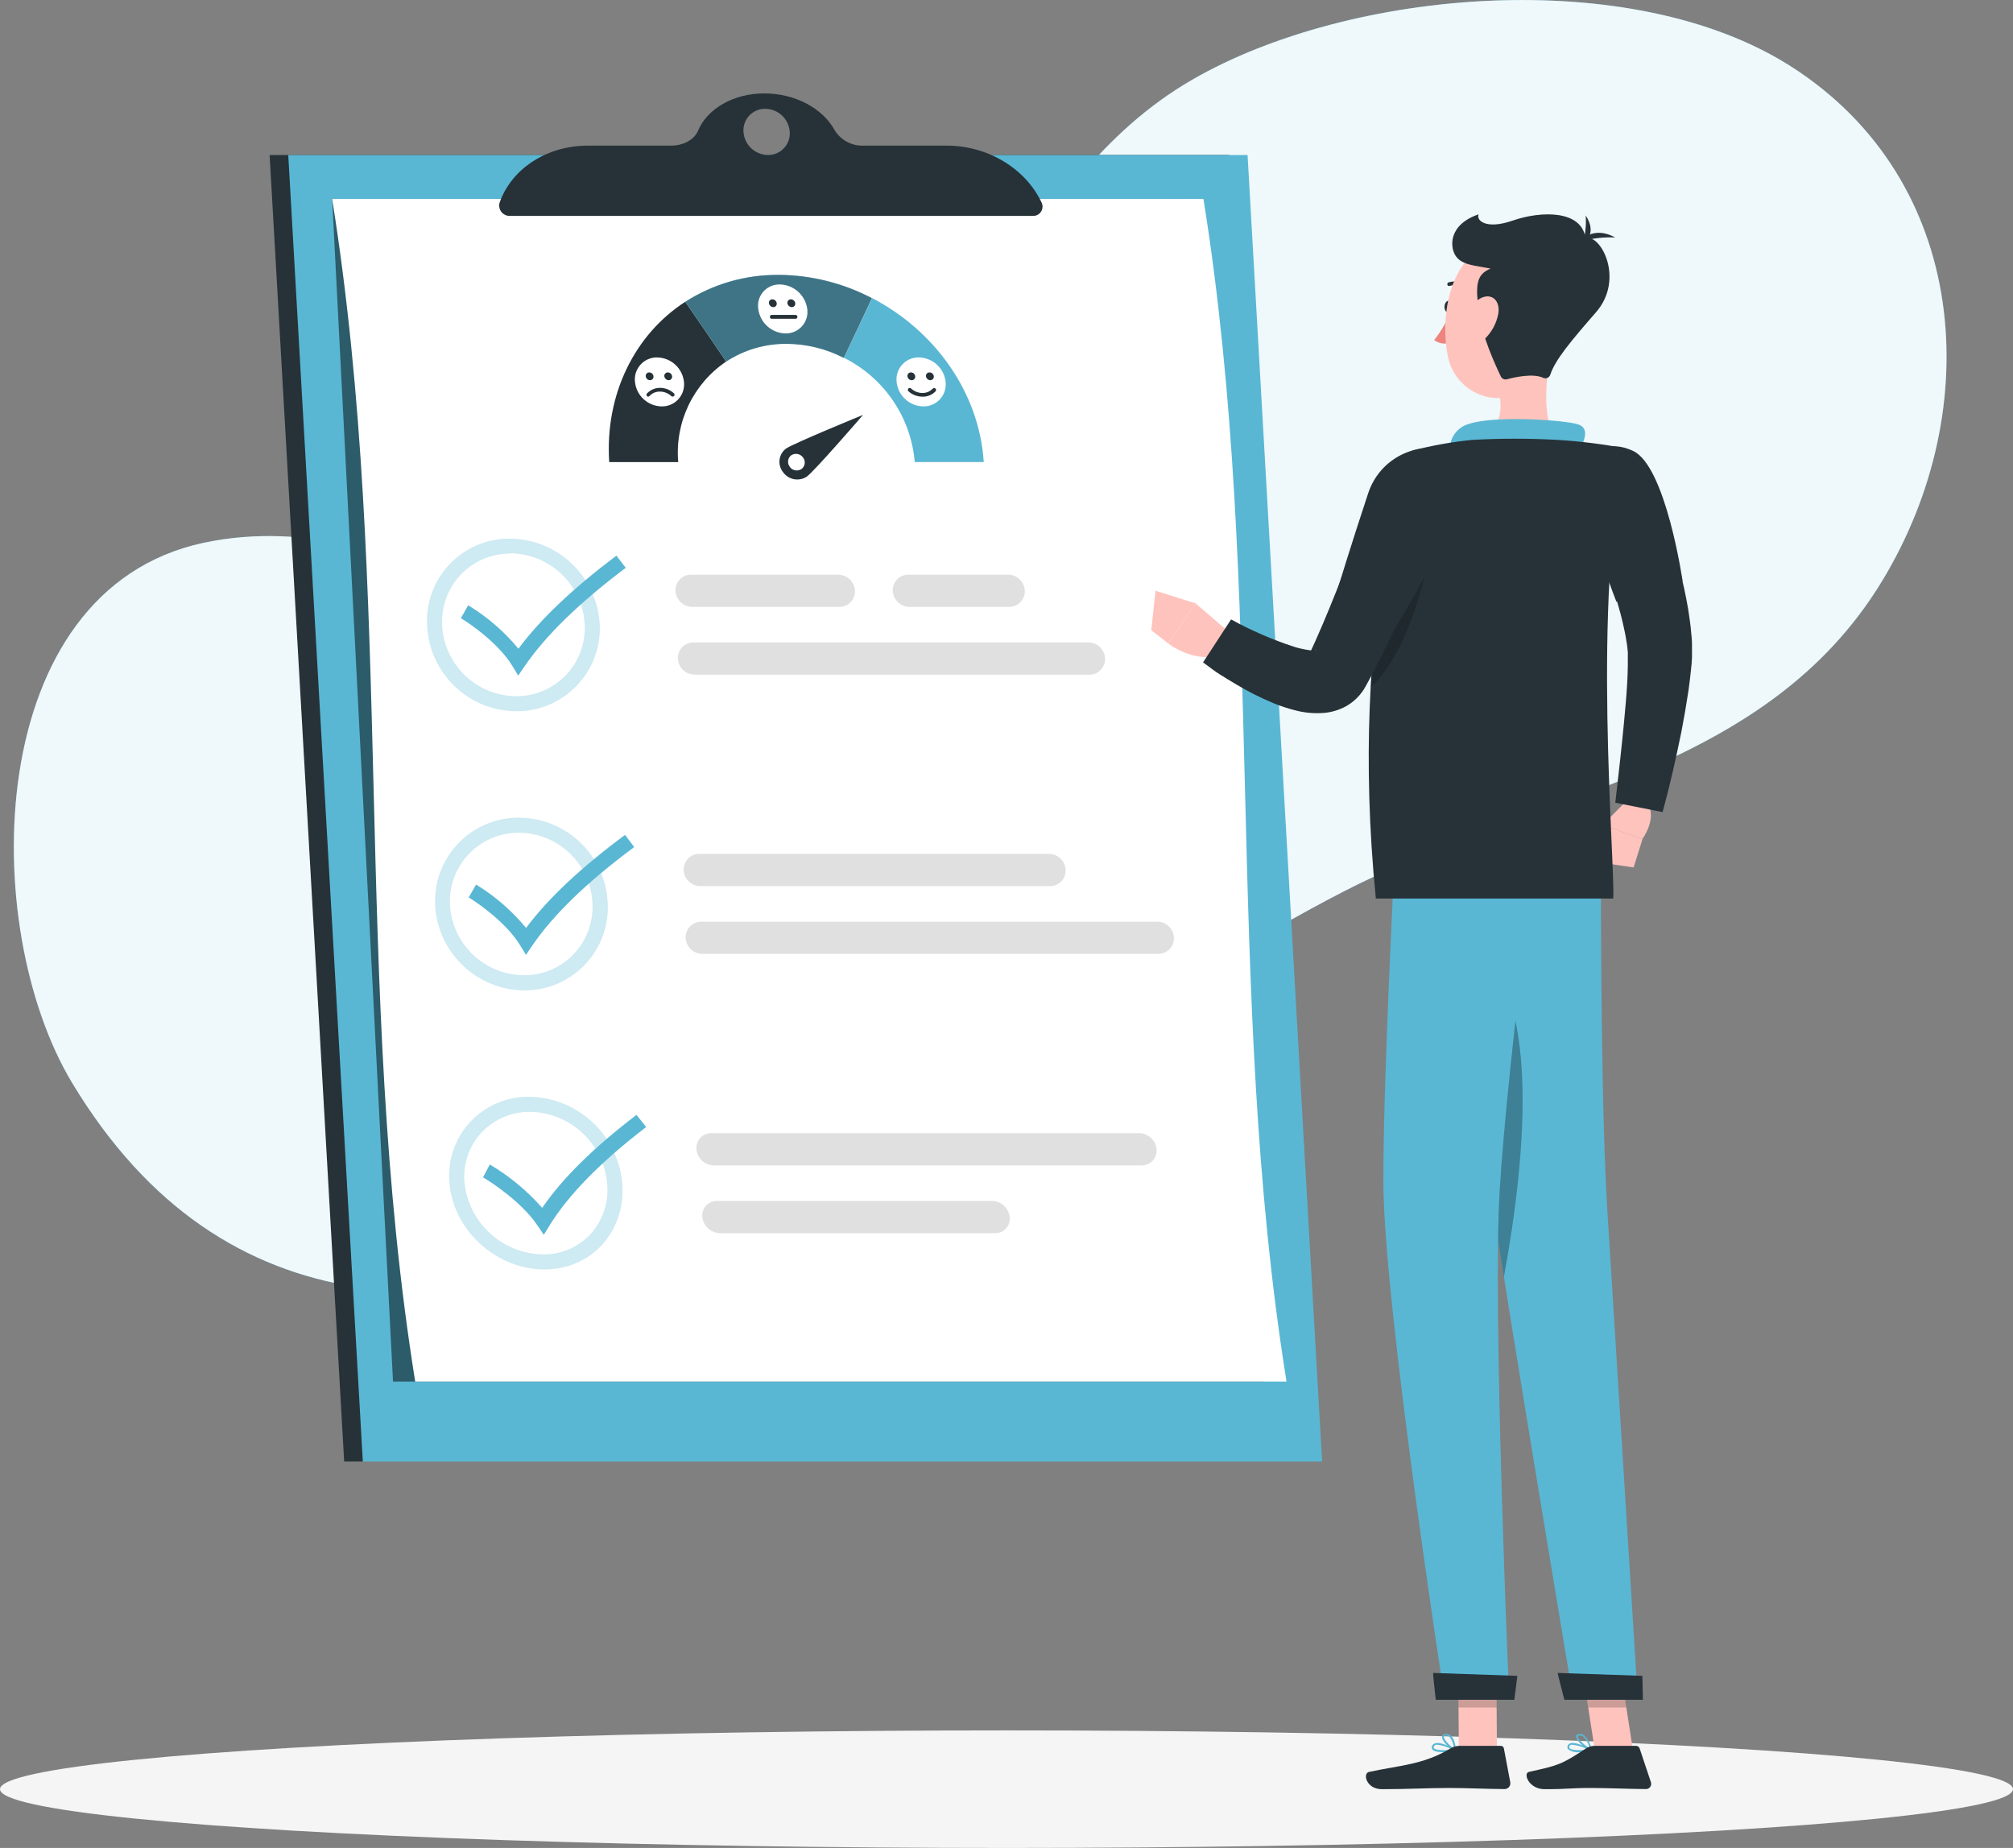 <?xml version="1.0" encoding="UTF-8"?>
<svg id="Calque_1" data-name="Calque 1" xmlns="http://www.w3.org/2000/svg" viewBox="0 0 500 458.99">
  <rect x="0" y="0" width="500" height="458.99" fill="#808080" stroke="none"/>
  <defs>
    <style>
      .cls-1, .cls-2, .cls-3, .cls-4, .cls-5, .cls-6, .cls-7, .cls-8, .cls-9, .cls-10, .cls-11, .cls-12 {
        stroke-width: 0px;
      }

      .cls-1, .cls-4, .cls-8, .cls-10, .cls-12 {
        isolation: isolate;
      }

      .cls-1, .cls-13 {
        opacity: .3;
      }

      .cls-1, .cls-8, .cls-12 {
        fill: #000;
      }

      .cls-2 {
        fill: #e0e0e0;
      }

      .cls-3 {
        fill: #ffc3bd;
      }

      .cls-4 {
        opacity: .9;
      }

      .cls-4, .cls-11 {
        fill: #fff;
      }

      .cls-5 {
        fill: #59b7d4;
      }

      .cls-6 {
        fill: #f5f5f5;
      }

      .cls-7, .cls-10 {
        fill: #263238;
      }

      .cls-8 {
        opacity: .2;
      }

      .cls-9 {
        fill: #ed847e;
      }

      .cls-10, .cls-12 {
        opacity: .5;
      }
    </style>
  </defs>
  <g id="freepik--background-simple--inject-2">
    <path class="cls-5" d="M199.71,132.14c40.85-29.66,51.9-86.61,96.42-112.34,39.15-22.63,109.07-28.61,148.72-3.3,44.2,28.21,48.66,84.93,22.64,127.8-28.62,47.17-84.62,52.87-130.13,75.3-79.72,39.37-244,174.71-319.46,49.33C-5.51,230.02-4.4,146.63,50.53,134.83c52.8-11.24,91.64,39.04,149.18-2.69Z"/>
    <path class="cls-4" d="M199.71,132.14c40.85-29.66,51.9-86.61,96.42-112.34,39.15-22.63,109.07-28.61,148.72-3.3,44.2,28.21,48.66,84.93,22.64,127.8-28.62,47.17-84.62,52.87-130.13,75.3-79.72,39.37-244,174.71-319.46,49.33C-5.51,230.02-4.4,146.63,50.53,134.83c52.8-11.24,91.64,39.04,149.18-2.69Z"/>
  </g>
  <g id="freepik--Shadow--inject-2">
    <ellipse id="freepik--path--inject-2" class="cls-6" cx="250" cy="444.39" rx="250" ry="14.6"/>
  </g>
  <g id="freepik--Survey--inject-2">
    <polygon class="cls-7" points="305.25 38.5 66.97 38.5 85.49 363 323.75 363 305.25 38.5"/>
    <polygon class="cls-5" points="309.88 38.5 71.6 38.5 90.12 363 328.39 363 309.88 38.5"/>
    <path class="cls-12" d="M293.47,49.41H82.5l15.12,293.74h216.45l-20.6-293.74Z"/>
    <path class="cls-11" d="M82.5,49.41c15.68,97.92,4.93,195.83,20.63,293.74h216.42c-15.68-97.9-4.93-195.82-20.63-293.74H82.5Z"/>
    <g class="cls-13">
      <path class="cls-5" d="M126.75,137.43c9.93.08,18.05,7.92,18.49,17.83.39,9.35-6.87,17.25-16.22,17.64-.29.01-.59.02-.88.01-9.87-.08-17.93-7.9-18.32-17.75-.2-4.63,1.49-9.14,4.68-12.49,3.2-3.33,7.63-5.19,12.25-5.16M126.62,133.78c-11.29-.07-20.49,9.02-20.56,20.31,0,.38,0,.76.02,1.13.47,11.9,10.2,21.34,22.11,21.44,11.39.09,20.71-9.07,20.8-20.46,0-.33,0-.66-.02-.98-.58-11.95-10.39-21.37-22.36-21.44Z"/>
    </g>
    <path class="cls-2" d="M246.42,298.28h-68.34c-1.99-.03-3.62,1.55-3.66,3.54,0,.15,0,.31.02.46h0c.26,2.25,2.13,3.96,4.4,4.01h68.34c1.97.04,3.6-1.53,3.64-3.51,0-.17,0-.34-.03-.5h0c-.25-2.24-2.12-3.95-4.37-4Z"/>
    <path class="cls-2" d="M282.97,281.45h-106.27c-2.01-.04-3.68,1.57-3.72,3.58,0,.14,0,.28.02.42h0c.19,2.24,2.05,3.98,4.31,4.01h106.22c2.01.06,3.69-1.53,3.75-3.54,0-.14,0-.29-.01-.43h0c-.17-2.25-2.03-4-4.29-4.04Z"/>
    <g class="cls-13">
      <path class="cls-5" d="M128.93,206.83c9.86.07,17.91,7.9,18.24,17.75.18,4.64-1.54,9.15-4.76,12.49-3.22,3.33-7.67,5.2-12.3,5.16-9.88-.07-17.96-7.88-18.36-17.75-.32-9.42,7.06-17.32,16.48-17.64.23,0,.46-.01.69,0M128.93,203.09h0c-11.46-.07-20.8,9.16-20.87,20.62,0,.27,0,.55.01.82.48,11.94,10.26,21.39,22.2,21.46,11.39.04,20.67-9.16,20.71-20.55,0-.3,0-.6-.02-.91-.4-11.9-10.13-21.37-22.04-21.44h0Z"/>
    </g>
    <path class="cls-2" d="M208.48,150.73h-36.55c-2.23-.02-4.06-1.78-4.15-4.01h0c-.07-2.14,1.6-3.92,3.74-3.99.04,0,.09,0,.13,0h36.54c2.23.02,4.06,1.77,4.18,4h0c.08,2.13-1.59,3.93-3.72,4.01-.05,0-.1,0-.16,0Z"/>
    <path class="cls-2" d="M250.67,150.73h-24.76c-2.23-.02-4.06-1.78-4.16-4.01h0c-.07-2.14,1.6-3.92,3.74-3.99.04,0,.09,0,.13,0h24.77c2.23.02,4.06,1.77,4.16,4h0c.08,2.13-1.59,3.93-3.72,4.01-.05,0-.1,0-.16,0Z"/>
    <path class="cls-2" d="M270.63,167.56h-98.12c-2.23-.01-4.06-1.78-4.14-4.01h0c-.07-2.14,1.6-3.92,3.74-3.99.04,0,.09,0,.13,0h98.11c2.22.01,4.04,1.77,4.13,4h0c.08,2.13-1.59,3.93-3.72,4.01-.04,0-.08,0-.12,0Z"/>
    <g class="cls-13">
      <path class="cls-5" d="M131.72,276.15c9.96.2,18.18,7.85,19.08,17.77.47,4.54-.99,9.06-4.01,12.48-3.05,3.36-7.4,5.24-11.94,5.16-10.04-.16-18.39-7.77-19.47-17.75-.45-4.57,1.08-9.12,4.2-12.49,3.14-3.35,7.54-5.22,12.13-5.16M131.54,272.42c-10.82-.21-19.77,8.39-19.98,19.21-.01.74.01,1.49.08,2.23.99,11.84,11.73,21.44,23.57,21.44s20.32-9.61,19.34-21.44c-1.06-11.98-10.98-21.23-23-21.44h-.01Z"/>
    </g>
    <path class="cls-2" d="M287.39,228.92h-113.22c-2.14,0-3.87,1.73-3.87,3.87,0,.04,0,.09,0,.13h0c.1,2.22,1.92,3.98,4.14,4h113.27c2.14,0,3.87-1.73,3.87-3.87,0-.04,0-.09,0-.13h0c-.08-2.25-1.94-4.02-4.19-4Z"/>
    <path class="cls-2" d="M260.56,212.08h-86.88c-2.14,0-3.87,1.73-3.87,3.87,0,.05,0,.1,0,.14h0c.08,2.22,1.89,3.98,4.11,4h86.89c2.14,0,3.87-1.73,3.87-3.87,0-.04,0-.09,0-.13h0c-.06-2.23-1.89-4.01-4.13-4.01Z"/>
    <path class="cls-5" d="M128.71,167.79l-1.52-2.5c-3.34-5.45-10.32-10.32-12.71-11.75l1.81-3.2c4.74,2.87,8.96,6.51,12.48,10.78,5.48-7.36,13.49-14.93,24.33-23.11l2.33,3.02c-11.6,8.73-19.83,16.76-25.1,24.41-.53.79-1.07,1.57-1.61,2.35Z"/>
    <path class="cls-5" d="M130.64,237.16c-.5-.84-1.02-1.68-1.53-2.5-3.35-5.45-10.32-10.32-12.69-11.76l1.83-3.2c4.71,2.87,8.91,6.52,12.42,10.78,5.49-7.35,13.56-14.93,24.58-23.11l2.28,3.02c-11.76,8.73-20.04,16.76-25.28,24.41l-1.6,2.36Z"/>
    <path class="cls-5" d="M135.06,306.68l-1.7-2.5c-3.71-5.45-10.91-10.32-13.38-11.75l1.68-3.2c4.87,2.89,9.26,6.52,13.01,10.77,5.05-7.35,12.74-14.93,23.42-23.09l2.41,3.02c-11.4,8.73-19.22,16.76-23.98,24.41l-1.44,2.35Z"/>
    <path class="cls-5" d="M216.6,74.03c-2.27,4.95-4.59,9.9-6.98,14.84,9.98,4.97,16.65,14.78,17.59,25.89h17.14c-1.13-17.52-12.4-32.78-27.75-40.73Z"/>
    <path class="cls-7" d="M151.32,114.78h17.14c-.86-9.87,3.7-19.43,11.91-24.98-3.34-4.95-6.72-9.9-10.16-14.85-12.51,8.1-19.99,22.94-18.89,39.83Z"/>
    <path class="cls-5" d="M193.42,68.28c-8.22-.08-16.29,2.24-23.21,6.68,3.44,4.95,6.83,9.9,10.16,14.85,4.47-2.92,9.7-4.45,15.03-4.41,4.94.03,9.8,1.23,14.18,3.49,2.37-4.95,4.7-9.9,6.98-14.84-7.14-3.74-15.08-5.73-23.14-5.78Z"/>
    <path class="cls-10" d="M193.42,68.28c-8.22-.08-16.29,2.24-23.21,6.68,3.44,4.95,6.83,9.9,10.16,14.85,4.47-2.92,9.7-4.45,15.03-4.41,4.94.03,9.8,1.23,14.18,3.49,2.37-4.95,4.7-9.9,6.98-14.84-7.14-3.74-15.08-5.73-23.14-5.78Z"/>
    <path class="cls-7" d="M214.36,103.05s-17.3,7.08-19.13,8.37c-1.81,1.37-2.17,3.95-.8,5.76.02.03.04.05.06.08,1.34,1.91,3.96,2.4,5.91,1.12,1.9-1.37,13.99-15.33,13.96-15.33ZM196.18,115.94c-.7-.87-.55-2.15.32-2.84.01-.01.03-.02.04-.03.96-.62,2.25-.38,2.91.55.7.87.55,2.15-.32,2.84-.01.01-.03.02-.04.03-.95.63-2.23.41-2.91-.5v-.05Z"/>
    <path class="cls-11" d="M234.88,94.86c.33,3.02-1.85,5.73-4.87,6.05-.23.03-.47.04-.7.03-3.42-.07-6.26-2.68-6.6-6.09-.34-2.99,1.81-5.7,4.8-6.04.24-.03.48-.04.72-.03,3.43.06,6.28,2.66,6.65,6.07Z"/>
    <path class="cls-7" d="M227.33,93.47c.05.48-.3.91-.78.96-.03,0-.06,0-.09,0-.55,0-1-.42-1.06-.97-.06-.47.28-.9.75-.96.04,0,.08,0,.12,0,.55,0,1,.42,1.06.97Z"/>
    <path class="cls-7" d="M231.95,93.47c.05.48-.3.91-.78.96-.04,0-.07,0-.11,0-.54-.02-.99-.43-1.06-.97-.06-.47.28-.9.75-.96.05,0,.09,0,.14,0,.55,0,1,.42,1.06.97Z"/>
    <path class="cls-7" d="M229.07,98.52h0c-1.28-.01-2.5-.49-3.44-1.35-.18-.19-.18-.48,0-.67.18-.19.47-.19.66-.01,0,0,0,0,.01.01.76.7,1.76,1.1,2.8,1.11h0c.97.02,1.91-.37,2.58-1.08.18-.19.48-.2.68-.02s.2.48.02.68h0c-.86.9-2.06,1.38-3.3,1.34Z"/>
    <path class="cls-11" d="M200.51,76.73c.41,2.93-1.64,5.63-4.56,6.04-.28.04-.57.06-.85.05-3.45-.08-6.32-2.67-6.76-6.09-.44-2.89,1.55-5.58,4.44-6.02.31-.05.62-.07.92-.06,3.45.08,6.33,2.65,6.81,6.07Z"/>
    <path class="cls-7" d="M192.93,75.32c.06.47-.26.9-.73.96-.04,0-.08,0-.12,0-.55-.01-1.01-.42-1.08-.97-.07-.46.24-.89.7-.96.05,0,.1-.01.15,0,.55,0,1.01.42,1.08.97Z"/>
    <path class="cls-7" d="M197.53,75.32c.06.47-.26.9-.73.96-.05,0-.09,0-.14,0-.55-.02-1-.43-1.08-.97-.06-.47.26-.9.73-.96.05,0,.09,0,.14,0,.55.01,1.01.42,1.08.97Z"/>
    <path class="cls-7" d="M197.66,79.18h-6.03c-.27-.04-.45-.3-.4-.56.03-.21.2-.37.4-.4h6.03c.27.04.45.3.4.56-.03.21-.2.37-.4.4Z"/>
    <path class="cls-11" d="M169.89,94.86c.33,3.02-1.85,5.73-4.87,6.05-.23.03-.47.04-.7.03-3.42-.07-6.26-2.68-6.6-6.09-.34-2.99,1.81-5.7,4.8-6.04.24-.03.48-.04.72-.03,3.43.06,6.28,2.66,6.65,6.07Z"/>
    <path class="cls-7" d="M162.32,93.47c.05.48-.3.91-.78.96-.03,0-.06,0-.09,0-.55,0-1-.42-1.06-.97-.06-.47.28-.9.75-.96.04,0,.08,0,.12,0,.55,0,1,.42,1.06.97Z"/>
    <path class="cls-7" d="M166.94,93.47c.06.47-.28.9-.75.96-.04,0-.08,0-.12,0-.54-.02-.99-.43-1.06-.97-.06-.47.28-.9.75-.96.04,0,.08,0,.12,0,.55,0,1.01.42,1.06.97Z"/>
    <path class="cls-7" d="M161.03,98.52c-.12,0-.24-.04-.32-.13-.18-.19-.18-.48,0-.67.85-.9,2.03-1.4,3.26-1.39,1.28.01,2.5.5,3.44,1.37.19.18.19.47.01.66,0,0,0,0-.01.01-.19.18-.49.18-.68,0-.76-.71-1.77-1.11-2.81-1.11-.97-.02-1.91.37-2.58,1.07-.08.1-.19.17-.31.19Z"/>
    <path class="cls-7" d="M258.69,50.25c-4.02-8.47-13.41-14.08-23.53-14.08h-20.63c-2.88.13-5.61-1.3-7.16-3.74-2.88-5.39-9.73-9.23-17.52-9.23s-14.18,3.87-16.45,9.23c-.94,2.27-3.64,3.74-6.73,3.74h-20.63c-10.12,0-18.88,5.61-21.92,14.08-.11.3-.16.61-.13.93.07,1.37,1.2,2.45,2.58,2.45h130.07c1.27,0,2.31-1.03,2.31-2.3,0-.37-.09-.74-.26-1.08ZM190.69,38.5c-3.19-.07-5.8-2.55-6.02-5.74-.21-2.96,2.02-5.52,4.98-5.73.15-.01.29-.01.44-.01,3.21.03,5.86,2.53,6.07,5.74.21,2.96-2.02,5.52-4.98,5.73-.16.01-.33.02-.49.01Z"/>
  </g>
  <g id="freepik--Character--inject-2">
    <path class="cls-5" d="M392.37,435.2c-1.01.12-2.03-.13-2.86-.71-.22-.28-.26-.66-.09-.98.13-.27.37-.46.66-.53,1.52-.43,5.04,1.46,5.16,1.55.09.04.14.13.13.23,0,.09-.07.16-.15.18-.94.17-1.89.25-2.84.26ZM390.67,433.37c-.14-.02-.28-.02-.43,0-.18.03-.33.15-.41.31-.13.28,0,.43,0,.5.52.61,2.91.62,4.64.37-1.19-.62-2.47-1.02-3.8-1.19h0Z"/>
    <path class="cls-5" d="M395.21,434.94h-.09c-1.2-.52-3.7-2.58-3.65-3.64,0-.26.15-.57.77-.63.46-.04.92.1,1.29.39.96,1.01,1.62,2.28,1.88,3.65.03.07.03.14,0,.21-.06.04-.14.05-.21.03ZM392.46,431.07h-.13c-.4,0-.41.19-.41.24,0,.64,1.69,2.26,2.94,2.95-.24-1.1-.79-2.11-1.59-2.91-.23-.18-.52-.27-.81-.26v-.03Z"/>
    <polygon class="cls-3" points="405.6 434.72 396.13 434.72 392.74 412.78 402.21 412.78 405.6 434.72"/>
    <path class="cls-7" d="M396.06,433.62h10.32c.4.01.75.27.88.64l2.81,8.42c.21.68-.16,1.4-.84,1.62-.11.03-.22.05-.33.06-3.74,0-9.15-.27-13.85-.27-5.48,0-4.99.3-11.42.3-3.87,0-5.4-3.93-3.87-4.29,7.23-1.61,8.07-1.79,14.03-5.74.67-.47,1.46-.73,2.28-.73Z"/>
    <polygon class="cls-8" points="392.74 412.79 394.49 424.1 403.97 424.1 402.21 412.79 392.74 412.79"/>
    <path class="cls-3" d="M404.52,198.39l-6.45,6.51,9.88,3.49s3.87-5.31,1.15-8.95l-4.58-1.06Z"/>
    <polygon class="cls-3" points="395.91 214 405.77 215.45 407.98 208.39 398.1 204.9 395.91 214"/>
    <path class="cls-7" d="M408.83,118.21c.84,1.81,1.51,3.34,2.18,5.02s1.29,3.29,1.93,4.94c1.22,3.31,2.32,6.69,3.34,10.11,1.04,3.46,1.9,6.96,2.58,10.51l.49,2.71.4,2.76c.14.92.23,1.87.31,2.81s.21,1.79.21,2.98v3.16l-.08,1.46-.14,1.38c-.17,1.86-.41,3.6-.64,5.36-.52,3.48-1.11,6.89-1.77,10.32-1.37,6.74-2.86,13.33-4.67,19.97l-11.75-2.32c.75-6.55,1.52-13.2,2.14-19.75.3-3.28.62-6.54.8-9.73.08-1.57.17-3.17.17-4.68v-3.22l-.09-.85c-.06-.68-.15-1.36-.28-2.02-.12-.72-.22-1.44-.39-2.18l-.48-2.2-.55-2.22c-.8-2.97-1.7-5.94-2.73-8.92-1.03-2.98-2.18-5.94-3.39-8.88-.59-1.48-1.21-2.95-1.86-4.4s-1.29-2.95-1.92-4.2l16.19-7.88Z"/>
    <path class="cls-5" d="M364.3,193.77s1.57,72.52,5.83,101.4c4.44,30.04,20.63,126.73,20.63,126.73h16.04s-5.75-92.02-7.58-121.59c-2-32.23-1.56-106.54-1.56-106.54h-33.36Z"/>
    <path class="cls-7" d="M386.91,415.51c-.08,0,1.65,6.67,1.65,6.67h19.52l-.14-5.94-21.03-.72Z"/>
    <ellipse class="cls-7" cx="359.74" cy="76.16" rx="1.46" ry=".95" transform="translate(261.64 430.54) rotate(-86.48)"/>
    <path class="cls-9" d="M360.29,77.61c-1.05,2.46-2.42,4.77-4.07,6.86,1.1.8,2.49,1.06,3.8.72l.27-7.58Z"/>
    <path class="cls-7" d="M363.7,71.71c-.1,0-.2-.03-.28-.08-.94-.74-2.17-.97-3.31-.62-.24.09-.51-.02-.6-.26,0,0,0,0,0,0-.09-.25.05-.52.3-.61h0c1.43-.47,3.01-.2,4.2.72.2.16.24.45.09.66-.09.12-.23.19-.39.19Z"/>
    <path class="cls-3" d="M385.77,85.01c-1.6,6.94-3.4,19.64,1.29,24.25,0,0-2.14,7.03-15.02,7.03-14.18,0-6.51-7.03-6.51-7.03,7.74-1.84,7.8-7.57,6.64-12.96l13.6-11.3Z"/>
    <path class="cls-5" d="M392.05,112.51c1.39-2.82,2.93-6.07,0-7.08-3.2-1.12-20.88-2.26-27.08-.17-3.45.88-5.53,4.39-4.65,7.84l31.73-.59Z"/>
    <path class="cls-7" d="M405.62,111.99c8.16,3.77,12.31,32.31,12.31,32.31l-16.44,5.16c-2.94-7.55-5.32-15.31-7.13-23.21-2.53-11.91,2.9-18.1,11.26-14.26Z"/>
    <path class="cls-3" d="M304.58,156.41l-7.58-6.52-6.82,9.93s6.12,4.91,12.89,2.9l1.51-6.31Z"/>
    <polygon class="cls-3" points="287.01 146.72 285.96 156.53 290.18 159.81 297 149.88 287.01 146.72"/>
    <path class="cls-3" d="M387.51,74.45c-.95,9.85-1.02,15.65-6.18,20.71-5.06,5.01-13.22,4.97-18.23-.09-1.8-1.82-3.02-4.14-3.5-6.66-1.81-8.85,0-23.47,9.84-27.39,6.6-2.84,14.25.2,17.1,6.8.9,2.09,1.24,4.37.98,6.63Z"/>
    <path class="cls-7" d="M367.33,77.61c-.86-6.81-.72-9.39,2.91-10.9-3.78-.75-7.05-.85-8.61-3.06s-1.93-7.84,5.65-10.42c-.7,1.29,1.51,3.97,8.48,1.55s17.14-2.68,18.05,4.41c3.69-1.29,9.86,10.1,2.58,18.41-6.07,6.96-10.12,11.77-11.32,15.47-.22.68-.95,1.05-1.62.83-.05-.02-.1-.03-.14-.06-2.51-1.17-7.01-.17-9.03.37-.58.15-1.19-.12-1.47-.66-1.3-2.68-4.82-10.34-5.48-15.96Z"/>
    <path class="cls-7" d="M392.45,60.06s2.99-4.22,8.73-1.08c-2.95-.14-5.9.23-8.73,1.08Z"/>
    <path class="cls-7" d="M392.94,60.96s4.16-2.58.92-7.44c.2,2.52-.11,5.05-.92,7.44Z"/>
    <path class="cls-3" d="M372.16,77.89c-.45,2.44-1.66,4.67-3.46,6.38-2.39,2.26-4.45.66-4.51-2.24-.06-2.58,1.1-6.94,3.87-8.1s4.59,1.04,4.1,3.96Z"/>
    <path class="cls-1" d="M365.63,234.07c.93,21.64,2.39,46.75,4.5,61.1.81,5.47,2,13.13,3.42,22.01,5.7-31.1,9.1-71.17-7.92-83.11Z"/>
    <path class="cls-5" d="M358.53,435.2c-1.21,0-2.39-.17-2.76-.71-.2-.3-.2-.68,0-.98.17-.26.43-.45.73-.53,1.59-.43,4.84,1.46,4.98,1.55.08.05.12.14.09.23-.02.09-.09.16-.18.18-.95.17-1.9.25-2.86.26ZM357.1,433.37c-.15-.02-.29-.02-.44,0-.19.04-.35.15-.45.31-.17.28-.12.43-.06.5.43.61,2.81.62,4.59.37-1.12-.63-2.36-1.03-3.64-1.19h0Z"/>
    <path class="cls-5" d="M361.4,434.94h-.09c-1.12-.52-3.33-2.58-3.11-3.64,0-.26.23-.57.85-.63.47-.06.93.08,1.29.39,1.17.99,1.29,3.55,1.29,3.65,0,.08-.04.16-.1.21-.04.02-.08.03-.13.03ZM359.22,431.07h-.13c-.41,0-.44.19-.45.24-.13.64,1.35,2.26,2.5,2.95-.07-1.07-.47-2.09-1.15-2.91-.22-.17-.49-.27-.77-.26v-.03Z"/>
    <polygon class="cls-3" points="371.82 434.72 362.36 434.72 362.18 412.78 371.65 412.78 371.82 434.72"/>
    <path class="cls-7" d="M362.45,433.62h10.32c.38,0,.71.27.77.64l1.59,8.42c.14.78-.39,1.52-1.16,1.66-.09.02-.18.02-.27.02-3.73,0-9.12-.27-13.8-.27-5.49,0-10.24.3-16.67.3-3.87,0-4.82-3.93-3.18-4.29,7.47-1.61,13.53-1.79,20.06-5.74.7-.45,1.51-.71,2.35-.73Z"/>
    <polygon class="cls-8" points="362.19 412.79 362.27 424.1 371.74 424.1 371.67 412.79 362.19 412.79"/>
    <path class="cls-5" d="M347.4,193.77s-3.87,70.83-3.79,99.71c0,30.04,15.21,128.42,15.21,128.42h16.04s-4.18-96.63-2.37-126.1c1.92-32.23,11.23-102,11.23-102l-36.32-.03Z"/>
    <path class="cls-7" d="M355.96,415.51c-.08,0,.66,6.67.66,6.67h19.52l.75-5.94-20.93-.72Z"/>
    <path class="cls-7" d="M350.86,111.9s-16.14,40.78-9.12,111.27h58.95c.62-7.74-5.54-75.12,3.25-111.76-5.58-1.08-11.22-1.79-16.89-2.14-7.17-.41-14.36-.41-21.53,0-4.95.5-9.85,1.38-14.66,2.63Z"/>
    <path class="cls-8" d="M342.51,148.81c-.88,6.45-1.6,13.81-2.06,21.92,11.45-10.52,15.37-36.73,15.37-36.73l-13.31,14.82Z"/>
    <path class="cls-7" d="M356.93,131.31c-2.32,6.03-4.67,11.85-7.25,17.69-2.58,5.84-5.25,11.6-8.25,17.38l-1.17,2.15-.59,1.08c-.24.44-.22.46-.89,1.59-1.16,1.82-2.76,3.31-4.65,4.33-1.57.82-3.28,1.34-5.04,1.52-2.42.22-4.86.03-7.22-.58-1.86-.46-3.69-1.06-5.47-1.78-3.19-1.32-6.28-2.87-9.24-4.64-1.46-.84-2.85-1.74-4.23-2.58s-2.63-1.91-4.11-2.94l6.96-10.68c5,2.75,10.24,5.03,15.67,6.8,1.15.36,2.33.62,3.52.8.68.14,1.38.14,2.06,0,.08,0-.17-.08-.59.14-.52.26-.96.65-1.29,1.13-.27.45.08-.22.19-.48l.46-1.02.93-2.02c2.45-5.47,4.72-11.13,6.92-16.76,2.2-5.63,4.35-11.51,6.32-17.2l16.97,6.06Z"/>
    <path class="cls-7" d="M363.34,116.18c3.02,8.43-18.34,42.38-18.34,42.38l-12.66-12.55s3.24-10.66,7.5-23.51c4.2-12.62,20.62-14.39,23.49-6.33Z"/>
  </g>
</svg>